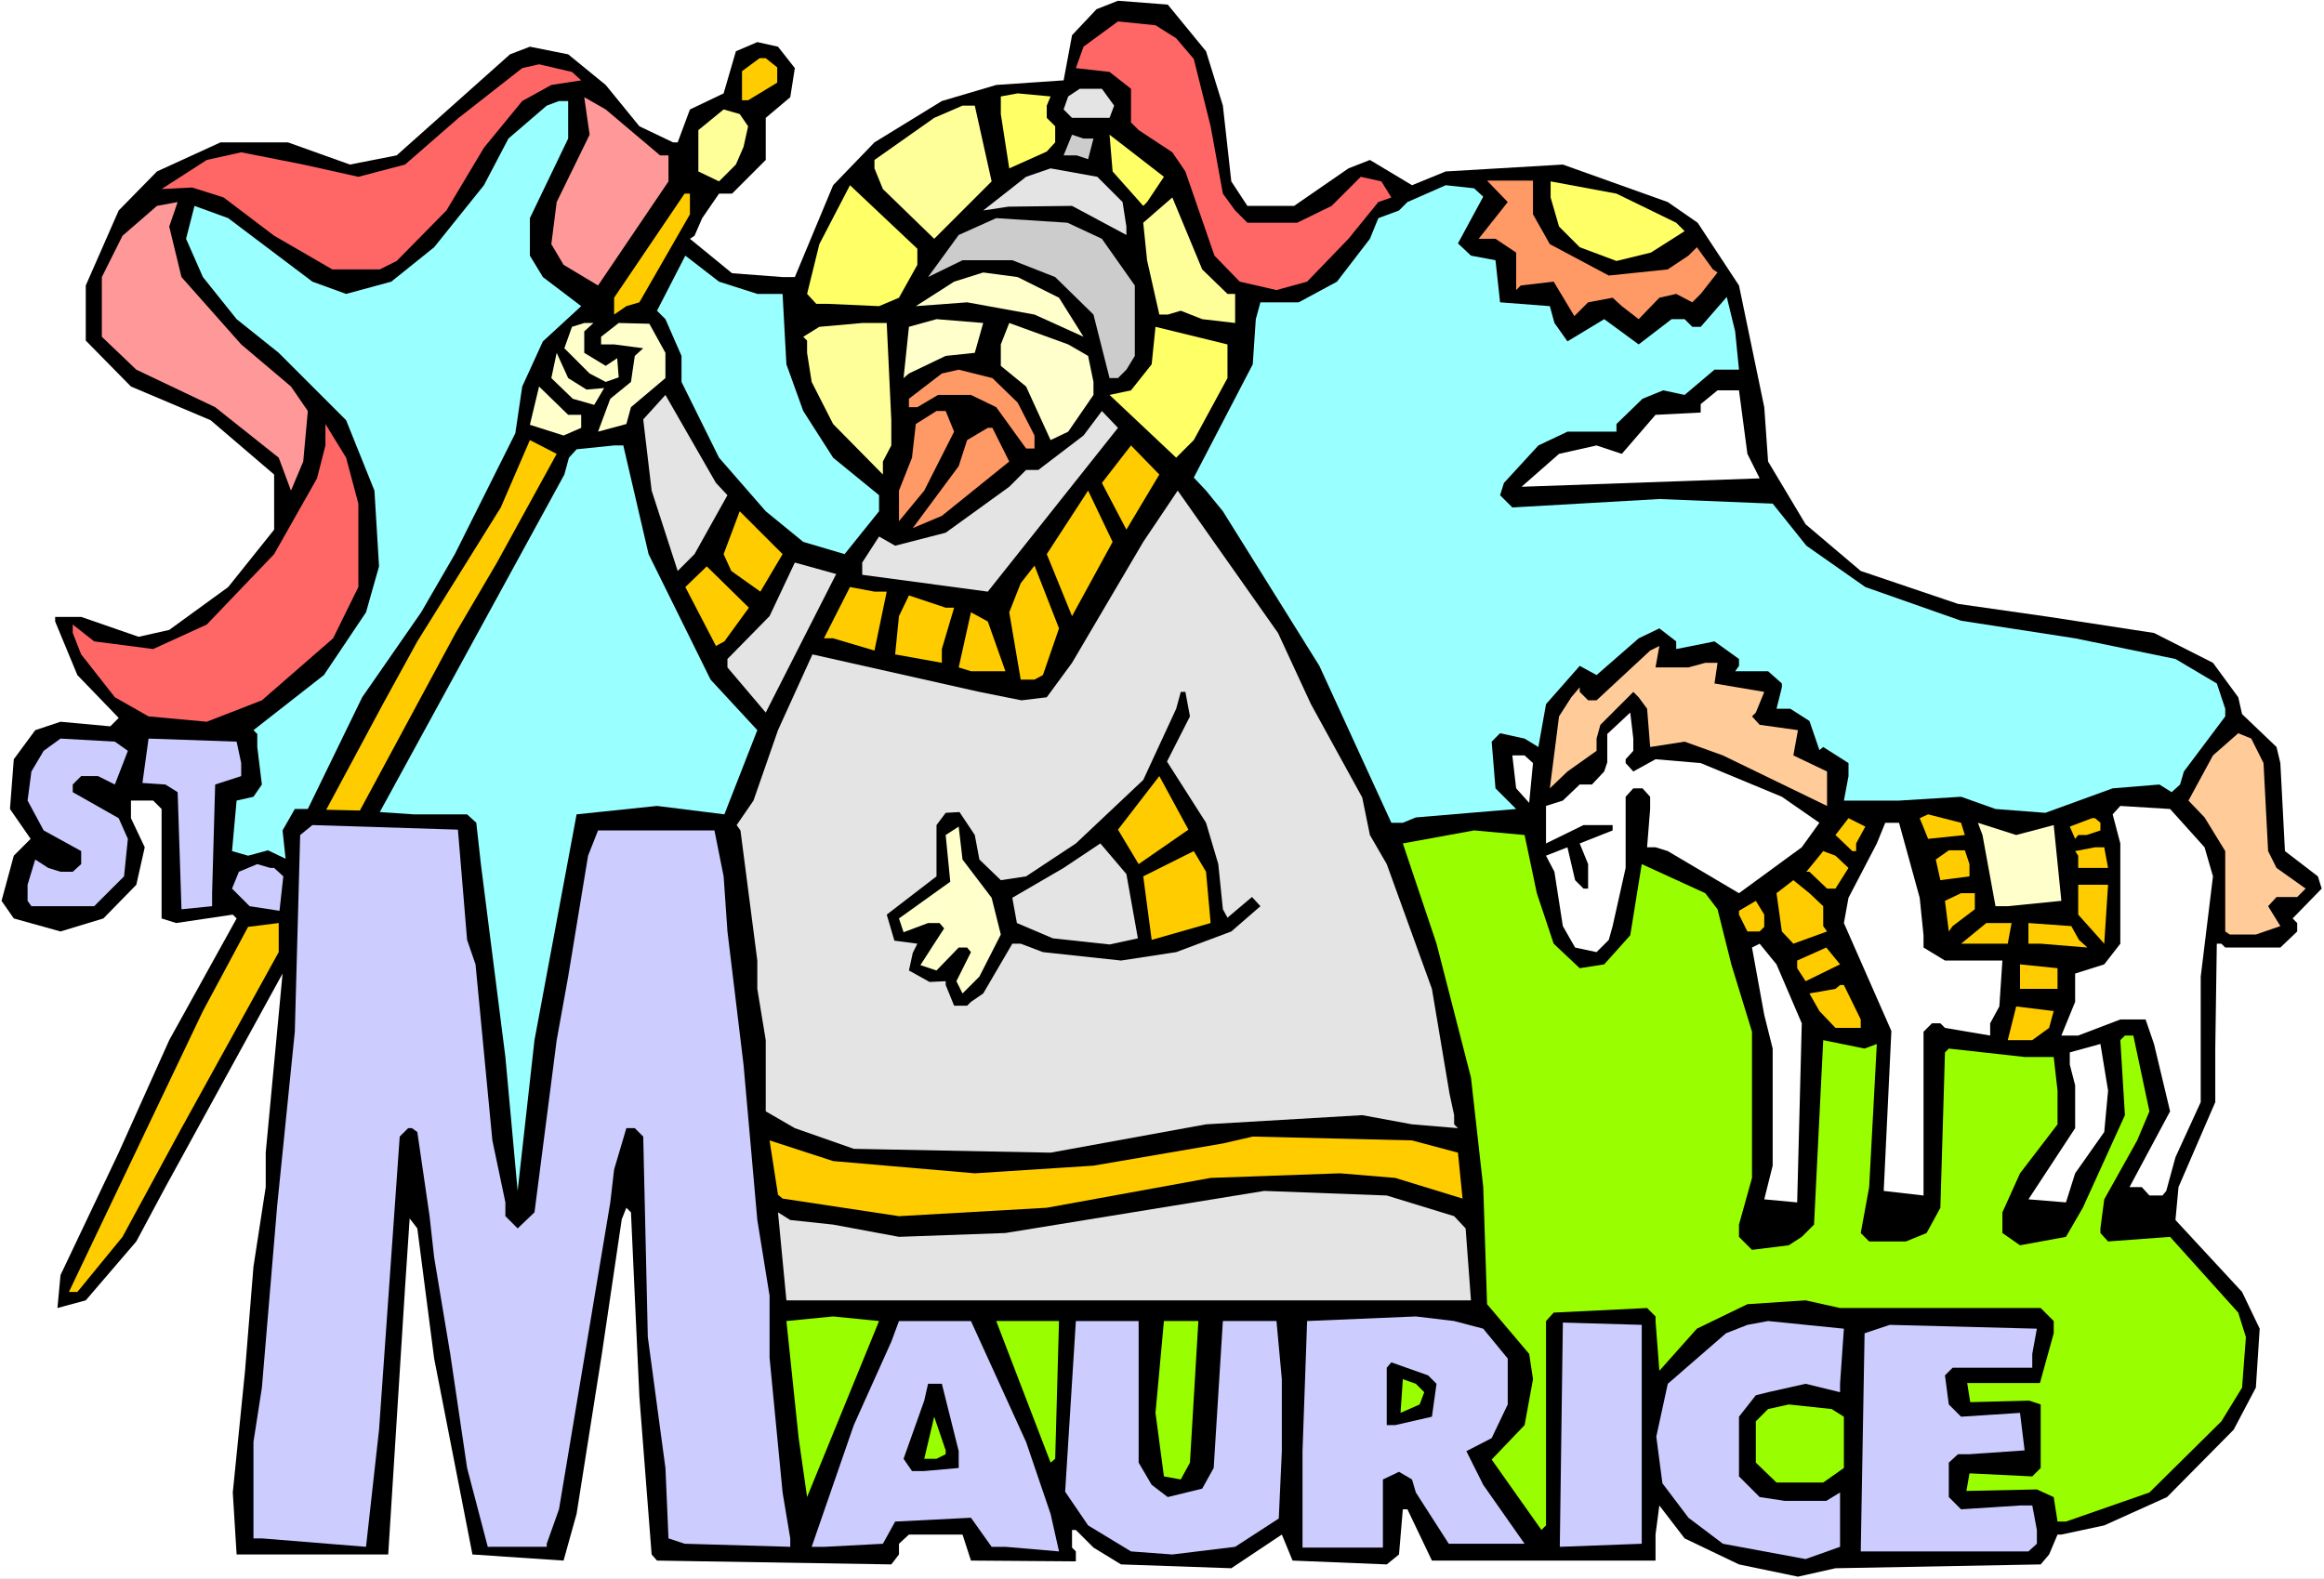 <?xml version="1.0" encoding="UTF-8" standalone="no"?>
<svg
   version="1.0"
   width="129.766mm"
   height="88.187mm"
   id="svg103"
   sodipodi:docname="Maurice.wmf"
   xmlns:inkscape="http://www.inkscape.org/namespaces/inkscape"
   xmlns:sodipodi="http://sodipodi.sourceforge.net/DTD/sodipodi-0.dtd"
   xmlns="http://www.w3.org/2000/svg"
   xmlns:svg="http://www.w3.org/2000/svg">
  <rect width="100%" height="100%" fill="#333333" stroke="none"/>
  <sodipodi:namedview
     id="namedview103"
     pagecolor="#ffffff"
     bordercolor="#000000"
     borderopacity="0.25"
     inkscape:showpageshadow="2"
     inkscape:pageopacity="0.0"
     inkscape:pagecheckerboard="0"
     inkscape:deskcolor="#d1d1d1"
     inkscape:document-units="mm" />
  <defs
     id="defs1">
    <pattern
       id="WMFhbasepattern"
       patternUnits="userSpaceOnUse"
       width="6"
       height="6"
       x="0"
       y="0" />
  </defs>
  <path
     style="fill:#ffffff;fill-opacity:1;fill-rule:evenodd;stroke:none"
     d="M 0,333.304 H 490.455 V 0 H 0 Z"
     id="path1" />
  <path
     style="fill:#000000;fill-opacity:1;fill-rule:evenodd;stroke:none"
     d="m 254.52,10.825 3.555,11.471 1.778,15.995 3.394,5.17 h 9.858 l 11.474,-7.917 4.525,-1.777 8.888,5.332 7.11,-2.908 24.725,-1.454 22.139,7.917 6.302,4.362 8.726,13.248 5.333,25.688 0.808,11.471 7.918,13.248 11.635,9.855 20.523,6.947 19.23,2.747 22.139,3.393 12.443,6.301 5.333,7.27 0.808,3.554 7.272,6.947 0.808,3.393 0.97,18.58 6.949,5.332 0.808,2.585 -6.141,6.301 0.97,0.969 v 1.777 l -3.555,3.393 h -11.635 l -0.808,-0.808 h -0.97 l -0.323,22.134 v 11.309 l -7.757,17.933 -0.646,6.947 14.059,15.187 3.717,7.755 -0.808,12.44 -4.686,8.886 -14.059,14.218 -13.251,5.978 -9.05,1.939 h -0.808 l -1.778,4.201 -1.778,2.1 -43.309,0.808 -7.918,1.777 -12.443,-2.585 -11.474,-5.493 -5.333,-6.947 -0.808,6.139 v 5.493 h -47.187 l -5.171,-10.825 h -0.97 l -0.808,9.532 -2.586,2.1 -19.877,-0.808 -2.262,-5.493 -10.666,7.109 -23.27,-0.808 -5.818,-3.554 -3.717,-3.716 h -0.808 v 3.716 l 0.808,0.808 v 2.1 l -22.139,-0.162 -1.778,-5.493 h -11.312 l -2.101,1.939 v 2.262 l -1.616,2.1 -49.45,-0.808 -1.131,-1.292 -2.586,-33.282 -1.778,-38.937 -0.97,-0.969 -0.97,2.423 -4.202,28.435 -5.333,33.767 -2.747,9.855 -19.23,-1.292 -8.08,-41.36 -3.555,-27.466 -1.616,-2.1 -0.97,14.541 -3.555,56.385 H 49.934 l -0.808,-13.087 2.586,-25.688 1.778,-21.973 2.586,-16.803 v -7.27 l 3.555,-37.806 -24.725,45.076 -6.141,11.471 -10.666,12.44 -5.979,1.616 0.646,-6.947 12.282,-25.85 10.666,-23.75 14.221,-25.688 -0.808,-0.808 -11.958,1.777 -3.07,-0.969 v -23.103 l -1.778,-1.777 h -4.686 v 3.716 l 2.909,6.139 -1.778,7.917 -6.949,7.109 -9.05,2.747 -9.858,-2.747 -2.586,-3.716 2.586,-9.532 3.555,-3.554 -4.363,-6.301 0.808,-10.502 4.525,-6.139 5.333,-1.777 10.504,0.969 1.778,-1.777 -8.726,-9.048 -4.686,-11.309 v -0.969 h 5.494 l 12.12,4.201 6.464,-1.454 12.443,-9.048 9.696,-12.117 V 100.169 L 44.44,88.698 27.634,81.589 18.099,71.895 V 60.263 l 6.949,-15.833 8.08,-8.24 13.413,-6.139 h 14.221 l 13.09,4.685 9.858,-1.939 23.917,-21.326 4.202,-1.616 8.08,1.616 7.918,6.463 7.11,8.724 7.11,3.393 h 0.97 l 2.586,-6.947 7.11,-3.393 2.586,-8.886 4.525,-1.939 4.363,0.969 3.555,4.524 -0.97,6.139 -5.171,4.362 v 8.886 l -7.11,7.109 h -2.747 l -3.555,5.17 -1.616,3.716 -0.97,0.646 8.888,7.27 10.666,0.808 h 2.586 l 8.08,-19.388 8.726,-9.048 14.221,-8.724 11.474,-3.393 14.221,-0.969 1.778,-9.532 5.171,-5.493 4.525,-1.777 10.504,0.808 z"
     id="path2" />
  <path
     style="fill:#ff6666;fill-opacity:1;fill-rule:evenodd;stroke:none"
     d="m 248.217,8.078 3.717,4.362 3.555,14.218 2.586,14.218 2.586,3.554 2.586,2.585 h 10.504 l 7.272,-3.554 6.141,-6.139 4.363,0.969 2.101,3.393 -2.747,0.969 -6.302,7.755 -8.726,9.048 -6.464,1.777 -7.757,-1.777 -5.333,-5.493 -6.141,-17.772 -2.747,-4.039 -7.11,-4.685 -1.616,-1.616 v -7.109 l -4.525,-3.554 -7.11,-0.808 1.616,-4.524 7.272,-5.332 7.918,0.808 z"
     id="path3" />
  <path
     style="fill:#ffcc00;fill-opacity:1;fill-rule:evenodd;stroke:none"
     d="m 164.024,14.218 v 3.231 l -6.141,3.716 h -1.293 v -6.139 l 3.717,-2.747 h 1.293 z"
     id="path4" />
  <path
     style="fill:#ff6666;fill-opacity:1;fill-rule:evenodd;stroke:none"
     d="m 122.654,16.964 -6.302,0.969 -6.141,3.393 -8.08,9.855 -7.918,13.248 -10.504,10.663 -3.555,1.777 H 70.134 l -12.282,-7.109 -10.666,-8.078 -6.626,-2.1 -6.464,0.323 9.534,-6.139 7.272,-1.616 13.09,2.585 11.635,2.585 9.858,-2.585 11.312,-9.855 13.413,-10.502 3.555,-0.808 6.949,1.616 z"
     id="path5" />
  <path
     style="fill:#e4e4e4;fill-opacity:1;fill-rule:evenodd;stroke:none"
     d="m 235.128,22.296 -0.97,2.585 h -7.918 l -1.778,-1.777 0.97,-2.747 2.424,-1.616 h 4.686 z"
     id="path6" />
  <path
     style="fill:#ffff66;fill-opacity:1;fill-rule:evenodd;stroke:none"
     d="m 220.907,22.296 v 2.585 l 1.778,1.777 v 3.393 l -1.778,1.939 -7.918,3.554 -1.778,-11.471 v -3.716 l 3.555,-0.646 6.949,0.646 z"
     id="path7" />
  <path
     style="fill:#ff9999;fill-opacity:1;fill-rule:evenodd;stroke:none"
     d="m 139.299,32.797 h 1.778 v 5.493 l -14.867,21.973 -7.272,-4.362 -2.586,-4.362 1.131,-8.886 6.949,-14.218 -1.131,-7.917 4.525,2.585 z"
     id="path8" />
  <path
     style="fill:#99ffff;fill-opacity:1;fill-rule:evenodd;stroke:none"
     d="m 119.907,29.243 -8.08,16.803 v 7.917 l 2.747,4.524 8.08,6.139 -8.08,7.432 -4.363,9.532 -1.454,9.855 -12.766,25.527 -7.11,12.279 -12.443,17.933 -11.474,23.588 H 62.216 l -2.586,4.524 0.646,5.978 -3.717,-1.777 -4.202,1.131 -3.394,-0.969 0.97,-10.663 3.555,-0.808 1.778,-2.585 -0.97,-7.917 v -2.747 l -0.808,-0.808 14.867,-11.633 8.888,-13.248 2.747,-9.694 -0.97,-15.995 -5.979,-14.864 -14.221,-14.218 -8.888,-7.109 -7.11,-8.886 -3.555,-8.078 1.778,-6.947 7.11,2.585 17.776,13.41 7.11,2.585 9.534,-2.585 9.05,-7.27 10.504,-13.087 5.171,-9.855 8.08,-6.947 2.586,-0.969 h 1.939 z"
     id="path9" />
  <path
     style="fill:#ffff99;fill-opacity:1;fill-rule:evenodd;stroke:none"
     d="m 209.272,38.29 -12.12,12.117 -10.827,-10.502 -1.778,-4.362 v -1.777 l 12.605,-8.886 5.979,-2.585 h 2.586 z"
     id="path10" />
  <path
     style="fill:#ffff99;fill-opacity:1;fill-rule:evenodd;stroke:none"
     d="m 157.883,26.658 -0.97,4.362 -1.616,3.716 -3.555,3.554 -4.363,-2.1 v -8.724 l 5.333,-4.362 3.394,0.969 z"
     id="path11" />
  <path
     style="fill:#cccccc;fill-opacity:1;fill-rule:evenodd;stroke:none"
     d="m 230.765,29.243 -1.131,4.362 -2.424,-0.808 h -2.747 l 1.778,-4.362 2.424,0.808 z"
     id="path12" />
  <path
     style="fill:#ffff66;fill-opacity:1;fill-rule:evenodd;stroke:none"
     d="m 242.077,42.653 -0.808,0.808 -6.464,-7.27 -0.646,-7.755 11.474,8.886 z"
     id="path13" />
  <path
     style="fill:#e4e4e4;fill-opacity:1;fill-rule:evenodd;stroke:none"
     d="m 236.905,42.653 0.808,5.17 v 1.777 l -11.474,-6.139 -13.413,0.162 -5.333,0.808 9.05,-7.109 5.171,-1.777 9.858,1.777 z"
     id="path14" />
  <path
     style="fill:#ff9966;fill-opacity:1;fill-rule:evenodd;stroke:none"
     d="m 323.523,45.238 3.555,6.301 12.443,6.624 12.443,-1.293 4.363,-2.908 1.778,-1.777 3.394,4.685 0.97,0.646 -3.555,4.524 -1.778,1.777 -3.394,-1.777 -3.555,0.808 -4.363,4.524 -3.555,-2.747 -1.939,-1.777 -5.171,0.969 -2.909,2.908 -4.363,-7.27 -6.949,0.808 -0.97,0.969 V 53.316 l -4.363,-2.908 h -3.555 l 6.141,-7.755 -4.363,-4.524 h 9.696 z"
     id="path15" />
  <path
     style="fill:#ffff66;fill-opacity:1;fill-rule:evenodd;stroke:none"
     d="m 353.742,47.015 1.778,1.777 -7.11,4.524 -7.272,1.777 -7.757,-2.908 -4.363,-4.362 -1.778,-6.139 v -3.393 l 13.898,2.585 z"
     id="path16" />
  <path
     style="fill:#ffff66;fill-opacity:1;fill-rule:evenodd;stroke:none"
     d="m 193.597,55.901 -3.878,6.947 -4.202,1.777 -10.827,-0.485 h -2.424 l -1.939,-2.1 2.586,-10.502 6.464,-12.44 14.221,13.41 z"
     id="path17" />
  <path
     style="fill:#99ffff;fill-opacity:1;fill-rule:evenodd;stroke:none"
     d="m 313.019,41.522 -5.333,9.855 2.747,2.585 5.171,0.969 0.97,8.886 10.504,0.808 0.97,3.554 2.747,3.878 7.757,-4.685 7.272,5.332 6.949,-5.332 h 2.747 l 1.616,1.616 h 1.778 l 5.494,-6.301 1.778,7.27 0.808,8.078 h -5.171 l -6.302,5.332 -4.525,-0.969 -4.363,1.777 -5.494,5.332 v 1.616 h -10.342 l -6.141,2.908 -7.272,7.917 -0.808,2.585 2.586,2.585 31.027,-1.777 23.917,0.969 7.11,8.886 12.443,8.724 20.2,7.109 24.078,3.716 21.17,4.362 8.726,5.17 1.778,5.332 v 1.616 l -8.726,11.633 -0.808,2.747 -1.778,1.616 -2.586,-1.616 -9.858,0.808 -14.221,5.17 -10.504,-0.808 -7.272,-2.585 -13.09,0.808 h -11.635 l 0.97,-5.17 v -2.747 l -5.333,-3.393 -0.808,0.646 -2.101,-6.139 -4.04,-2.585 h -2.909 l 1.131,-4.524 v -0.808 l -2.909,-2.585 h -6.949 l 0.808,-1.131 v -1.454 l -5.171,-3.716 -8.08,1.616 v -1.616 l -3.555,-2.747 -4.363,2.1 -8.888,7.755 -3.555,-1.939 -7.11,8.078 -1.616,9.048 -2.909,-1.777 -5.171,-1.131 -1.778,1.777 0.808,9.855 4.363,4.362 -21.17,1.777 -2.747,1.131 h -2.424 l -15.19,-33.12 -20.362,-32.636 -3.555,-4.362 -2.586,-2.747 12.443,-23.911 0.646,-9.532 0.97,-3.554 h 8.08 l 8.08,-4.362 6.949,-9.048 1.778,-4.362 4.363,-1.616 1.778,-1.777 8.08,-3.554 5.979,0.646 z"
     id="path18" />
  <path
     style="fill:#ffcc00;fill-opacity:1;fill-rule:evenodd;stroke:none"
     d="m 145.601,45.238 -10.666,18.58 -2.747,0.808 -2.586,1.777 v -3.554 l 14.867,-21.973 h 1.131 z"
     id="path19" />
  <path
     style="fill:#ffff99;fill-opacity:1;fill-rule:evenodd;stroke:none"
     d="m 259.045,62.04 h 1.616 v 6.139 l -6.949,-0.808 -4.525,-1.777 -2.747,0.808 h -1.778 l -2.586,-11.471 -0.808,-7.917 6.141,-5.332 6.302,15.187 z"
     id="path20" />
  <path
     style="fill:#ff9999;fill-opacity:1;fill-rule:evenodd;stroke:none"
     d="M 38.299,58.486 50.904,72.703 61.408,81.589 64.963,86.759 63.994,97.422 61.408,103.562 58.822,96.614 45.41,85.951 28.765,78.035 21.493,71.088 V 58.486 l 4.363,-8.724 7.272,-6.301 4.363,-0.808 -1.778,5.17 z"
     id="path21" />
  <path
     style="fill:#cccccc;fill-opacity:1;fill-rule:evenodd;stroke:none"
     d="m 232.542,50.408 6.949,9.855 V 75.127 l -1.778,2.908 -1.778,1.777 h -1.778 l -3.394,-13.41 -8.08,-7.917 -9.05,-3.554 h -10.504 l -7.272,3.554 6.464,-8.886 7.918,-3.554 15.029,0.969 z"
     id="path22" />
  <path
     style="fill:#99ffff;fill-opacity:1;fill-rule:evenodd;stroke:none"
     d="m 159.822,62.04 h 5.333 l 0.808,14.864 3.555,9.855 6.302,9.855 9.696,7.917 v 3.393 l -7.272,9.048 -8.726,-2.585 -7.918,-6.463 -9.858,-11.309 -7.918,-15.995 V 75.127 l -3.394,-7.755 -1.778,-1.777 5.979,-11.633 7.11,5.493 z"
     id="path23" />
  <path
     style="fill:#ffffcc;fill-opacity:1;fill-rule:evenodd;stroke:none"
     d="m 223.493,62.848 5.171,8.24 -10.342,-4.685 -14.221,-2.585 -10.827,0.808 8.08,-5.17 6.141,-1.939 7.272,0.969 z"
     id="path24" />
  <path
     style="fill:#ffffcc;fill-opacity:1;fill-rule:evenodd;stroke:none"
     d="m 205.717,74.48 -6.141,0.646 -7.757,3.716 -1.131,0.969 1.131,-10.825 5.818,-1.616 9.858,0.808 z"
     id="path25" />
  <path
     style="fill:#ffffcc;fill-opacity:1;fill-rule:evenodd;stroke:none"
     d="m 123.301,69.957 v 4.524 l 4.525,2.747 2.424,-1.616 0.323,4.039 -2.747,0.969 -3.394,-1.777 -5.333,-5.332 1.616,-4.524 2.586,-0.808 h 1.939 z"
     id="path26" />
  <path
     style="fill:#ffff99;fill-opacity:1;fill-rule:evenodd;stroke:none"
     d="m 188.102,88.698 v 5.332 l -1.778,3.393 v 2.747 l -10.504,-10.663 -4.525,-8.886 -0.97,-6.139 v -2.585 l -0.808,-0.808 3.394,-2.1 9.05,-0.808 h 5.171 z"
     id="path27" />
  <path
     style="fill:#ffffcc;fill-opacity:1;fill-rule:evenodd;stroke:none"
     d="m 229.633,75.127 1.131,5.493 v 2.747 l -5.333,7.755 -3.717,1.777 -5.171,-11.309 -5.333,-4.362 V 72.703 l 1.778,-4.524 12.443,4.524 z"
     id="path28" />
  <path
     style="fill:#ffffcc;fill-opacity:1;fill-rule:evenodd;stroke:none"
     d="m 140.43,74.48 v 5.332 l -7.272,6.139 -0.97,3.554 -5.979,1.616 2.586,-6.947 4.363,-3.554 0.808,-5.493 1.778,-1.616 -6.141,-0.808 h -2.747 v -1.616 l 3.717,-2.908 6.464,0.162 z"
     id="path29" />
  <path
     style="fill:#ffff66;fill-opacity:1;fill-rule:evenodd;stroke:none"
     d="m 259.045,79.812 -7.11,13.087 -3.717,3.716 -14.059,-13.248 4.525,-0.969 4.363,-5.493 0.808,-7.917 15.19,3.716 z"
     id="path30" />
  <path
     style="fill:#ffffcc;fill-opacity:1;fill-rule:evenodd;stroke:none"
     d="m 123.785,82.235 3.717,-0.323 -2.101,3.554 -4.525,-1.293 -4.525,-4.362 1.131,-5.332 2.424,5.332 z"
     id="path31" />
  <path
     style="fill:#ff9966;fill-opacity:1;fill-rule:evenodd;stroke:none"
     d="m 214.766,84.982 3.555,6.947 v 2.747 h -1.778 l -6.302,-8.724 -5.333,-2.585 h -6.949 l -4.363,2.585 h -1.778 V 84.174 l 6.949,-5.332 3.555,-0.808 7.11,1.777 z"
     id="path32" />
  <path
     style="fill:#ffffcc;fill-opacity:1;fill-rule:evenodd;stroke:none"
     d="m 122.654,87.567 v 2.747 l -3.717,1.616 -7.11,-2.262 1.939,-8.078 6.141,5.978 z"
     id="path33" />
  <path
     style="fill:#ffffff;fill-opacity:1;fill-rule:evenodd;stroke:none"
     d="m 368.771,95.807 2.586,5.17 -50.258,1.777 7.918,-6.947 7.918,-1.777 5.333,1.777 7.11,-8.24 9.534,-0.485 v -1.777 l 3.555,-2.908 h 4.525 z"
     id="path34" />
  <path
     style="fill:#e4e4e4;fill-opacity:1;fill-rule:evenodd;stroke:none"
     d="m 153.52,104.531 -6.949,12.44 -3.555,3.554 -5.494,-16.964 -1.778,-15.025 4.686,-5.17 10.666,18.58 z"
     id="path35" />
  <path
     style="fill:#ff9966;fill-opacity:1;fill-rule:evenodd;stroke:none"
     d="m 201.353,91.121 -6.302,12.44 -5.333,6.463 v -6.463 l 2.747,-6.947 0.808,-7.109 4.363,-2.747 h 1.939 z"
     id="path36" />
  <path
     style="fill:#e4e4e4;fill-opacity:1;fill-rule:evenodd;stroke:none"
     d="m 208.464,124.888 -26.502,-3.554 v -2.585 l 3.555,-5.493 3.394,1.939 10.666,-2.747 13.413,-9.694 3.555,-3.554 h 2.586 l 9.534,-7.27 3.878,-5.17 3.394,3.554 z"
     id="path37" />
  <path
     style="fill:#ff6666;fill-opacity:1;fill-rule:evenodd;stroke:none"
     d="m 75.629,106.308 v 17.61 l -5.333,10.825 -15.029,13.087 -11.635,4.524 -12.282,-1.131 -7.11,-4.039 -7.11,-9.048 -1.778,-4.524 v -1.777 l 4.525,3.554 12.443,1.616 11.312,-5.17 14.221,-14.864 9.05,-15.995 1.778,-6.947 v -4.524 l 4.363,7.109 z"
     id="path38" />
  <path
     style="fill:#ff9966;fill-opacity:1;fill-rule:evenodd;stroke:none"
     d="m 212.989,97.422 -14.221,11.471 -6.141,2.585 9.696,-13.087 1.778,-5.493 4.363,-2.585 h 0.97 z"
     id="path39" />
  <path
     style="fill:#ffcc00;fill-opacity:1;fill-rule:evenodd;stroke:none"
     d="m 104.878,118.749 -8.726,14.864 -20.2,37.483 -7.11,-0.162 11.958,-22.296 7.272,-13.248 17.614,-28.273 6.141,-14.218 5.656,2.908 z"
     id="path40" />
  <path
     style="fill:#99ffff;fill-opacity:1;fill-rule:evenodd;stroke:none"
     d="m 136.875,116.971 13.09,26.496 9.858,10.663 -6.949,17.772 -14.221,-1.777 -16.968,1.777 -8.888,47.661 -3.555,31.828 -2.586,-28.273 -5.171,-40.714 -0.97,-8.724 -1.939,-1.777 H 87.264 l -7.11,-0.485 38.946,-71.249 0.97,-3.554 1.616,-1.777 7.918,-0.808 h 1.939 z"
     id="path41" />
  <path
     style="fill:#ffcc00;fill-opacity:1;fill-rule:evenodd;stroke:none"
     d="m 237.713,111.801 -5.171,-9.855 6.141,-7.917 5.979,6.139 z"
     id="path42" />
  <path
     style="fill:#ffcc00;fill-opacity:1;fill-rule:evenodd;stroke:none"
     d="m 226.24,130.058 -5.333,-13.087 8.726,-13.41 5.171,10.825 z"
     id="path43" />
  <path
     style="fill:#e4e4e4;fill-opacity:1;fill-rule:evenodd;stroke:none"
     d="m 276.659,148.638 10.827,19.711 1.616,7.917 3.555,6.139 9.534,26.335 3.717,22.134 0.97,4.524 v 1.939 l 0.808,0.808 -9.696,-0.808 -10.504,-1.939 -32.966,1.939 -32.805,5.978 -41.531,-0.808 -12.443,-4.362 -6.141,-3.554 v -15.025 l -1.778,-10.825 v -5.978 l -3.555,-27.466 -0.808,-1.131 3.555,-5.17 5.171,-14.864 7.272,-15.995 35.229,7.917 8.888,1.777 5.333,-0.646 5.333,-7.27 15.029,-25.527 7.272,-10.825 21.17,30.051 z"
     id="path44" />
  <path
     style="fill:#ffcc00;fill-opacity:1;fill-rule:evenodd;stroke:none"
     d="m 160.469,124.888 -6.141,-4.362 -1.616,-3.554 3.394,-9.048 9.05,9.048 z"
     id="path45" />
  <path
     style="fill:#e4e4e4;fill-opacity:1;fill-rule:evenodd;stroke:none"
     d="m 161.6,150.415 -8.08,-9.532 v -1.777 l 8.888,-9.048 5.333,-11.309 8.726,2.423 z"
     id="path46" />
  <path
     style="fill:#ffcc00;fill-opacity:1;fill-rule:evenodd;stroke:none"
     d="m 152.873,135.39 -1.778,0.969 -6.464,-12.44 4.525,-4.362 8.888,8.724 z"
     id="path47" />
  <path
     style="fill:#ffcc00;fill-opacity:1;fill-rule:evenodd;stroke:none"
     d="m 220.099,142.498 -1.778,0.969 h -2.909 l -2.424,-14.218 2.424,-6.139 2.909,-3.716 5.171,13.248 z"
     id="path48" />
  <path
     style="fill:#ffcc00;fill-opacity:1;fill-rule:evenodd;stroke:none"
     d="m 187.133,124.888 -2.586,12.44 -8.726,-2.585 h -1.939 l 5.494,-10.825 5.171,0.969 z"
     id="path49" />
  <path
     style="fill:#ffcc00;fill-opacity:1;fill-rule:evenodd;stroke:none"
     d="m 201.353,128.281 -2.586,8.724 v 2.908 l -9.858,-1.777 0.808,-8.078 2.101,-4.362 7.757,2.585 z"
     id="path50" />
  <path
     style="fill:#ffcc00;fill-opacity:1;fill-rule:evenodd;stroke:none"
     d="m 212.181,141.69 h -7.272 l -2.586,-0.808 2.586,-11.633 3.555,1.939 z"
     id="path51" />
  <path
     style="fill:#ffcc99;fill-opacity:1;fill-rule:evenodd;stroke:none"
     d="m 356.328,140.883 3.555,-0.969 h 2.586 l -0.646,4.362 10.504,1.777 -1.778,4.362 -0.808,0.808 1.616,1.777 8.08,1.131 -0.97,5.332 7.11,3.393 v 7.27 l -21.978,-10.663 -8.08,-2.908 -7.272,1.131 -0.646,-8.078 -1.778,-2.423 -1.131,-1.131 -6.949,6.947 -0.808,2.908 v 2.585 l -6.141,4.362 -3.717,3.554 1.939,-15.187 2.586,-4.039 1.778,-2.1 v 0.969 l 1.778,1.777 h 1.778 l 11.312,-10.502 1.939,-0.969 -0.808,4.524 z"
     id="path52" />
  <path
     style="fill:#000000;fill-opacity:1;fill-rule:evenodd;stroke:none"
     d="m 251.126,151.223 -4.848,9.532 8.242,12.925 2.586,8.724 0.97,9.532 0.97,1.777 4.202,-3.554 0.97,-0.808 1.778,1.939 -6.141,5.332 -11.635,4.362 -11.635,1.777 -16.483,-1.777 -4.686,-1.777 h -1.778 l -6.141,10.502 -2.586,1.777 -0.808,0.808 h -2.747 l -1.778,-4.362 v -0.808 l -3.394,0.162 -4.363,-2.423 0.808,-3.716 0.97,-1.939 -4.848,-0.646 -1.616,-5.493 10.504,-8.078 v -10.825 l 1.939,-2.585 2.909,-0.162 3.232,4.847 0.97,5.17 4.525,4.362 5.333,-0.808 10.504,-6.947 14.221,-13.41 6.949,-15.025 0.97,-3.554 h 0.97 z"
     id="path53" />
  <path
     style="fill:#ffffff;fill-opacity:1;fill-rule:evenodd;stroke:none"
     d="m 344.692,158.493 -1.616,1.777 v 0.808 l 1.616,1.777 4.686,-2.585 9.534,0.808 17.13,7.109 7.918,5.493 -3.717,5.17 -13.251,9.694 -15.029,-8.886 -2.586,-0.808 h -1.778 l 0.646,-8.078 v -2.585 l -1.616,-1.777 h -1.939 l -1.616,1.777 v 15.025 l -2.747,12.279 -0.808,2.908 -2.586,2.585 -4.525,-0.969 -2.586,-4.524 -1.778,-11.471 -1.778,-3.393 4.525,-1.777 1.616,6.947 1.778,1.777 h 0.97 v -5.17 l -1.778,-4.362 6.949,-2.747 v -1.131 h -6.141 l -7.918,3.877 v -7.917 l 3.555,-1.131 3.555,-3.393 h 2.586 l 2.586,-2.747 0.646,-1.939 v -5.978 l 4.848,-4.524 0.646,5.493 z"
     id="path54" />
  <path
     style="fill:#ffcc99;fill-opacity:1;fill-rule:evenodd;stroke:none"
     d="m 477.689,161.078 0.97,18.58 1.778,3.554 6.141,4.362 -1.778,1.777 h -4.363 l -1.778,1.939 2.586,4.201 -5.171,1.777 h -5.494 l -0.97,-0.646 v -16.964 l -4.363,-7.109 -3.394,-3.554 5.171,-9.532 5.333,-4.685 2.747,1.131 z"
     id="path55" />
  <path
     style="fill:#ccccff;fill-opacity:1;fill-rule:evenodd;stroke:none"
     d="m 26.987,158.493 -2.747,7.109 -3.555,-1.777 h -3.555 l -1.778,1.777 v 1.616 l 9.696,5.493 1.939,4.362 -0.808,7.917 -6.302,6.301 H 6.626 l -0.808,-1.131 v -3.393 l 1.616,-5.332 2.747,1.777 2.586,0.808 h 2.586 l 1.778,-1.616 v -2.747 l -7.918,-4.362 -3.394,-6.301 0.808,-6.139 2.586,-4.362 3.555,-2.585 11.474,0.646 z"
     id="path56" />
  <path
     style="fill:#ccccff;fill-opacity:1;fill-rule:evenodd;stroke:none"
     d="m 50.904,161.078 v 2.747 l -5.494,1.777 -0.646,22.942 v 2.747 l -6.464,0.646 -0.808,-24.719 -2.586,-1.616 -4.848,-0.323 1.293,-9.371 18.584,0.646 z"
     id="path57" />
  <path
     style="fill:#ffffff;fill-opacity:1;fill-rule:evenodd;stroke:none"
     d="m 323.523,161.078 -0.808,8.401 -2.747,-3.07 -0.808,-6.947 h 2.586 z"
     id="path58" />
  <path
     style="fill:#ffcc00;fill-opacity:1;fill-rule:evenodd;stroke:none"
     d="m 240.299,182.404 -4.363,-7.27 8.726,-11.309 6.141,11.309 z"
     id="path59" />
  <path
     style="fill:#ffffff;fill-opacity:1;fill-rule:evenodd;stroke:none"
     d="m 465.246,178.85 1.778,6.139 -2.586,21.165 v 26.496 l -5.333,11.633 -1.939,7.109 -0.808,0.969 h -2.747 l -1.616,-1.777 h -2.586 l 8.565,-15.995 -3.394,-14.218 -1.778,-5.17 h -5.333 l -8.888,3.393 h -3.555 l 2.909,-7.109 v -5.978 l 6.141,-1.939 3.394,-4.362 v -21.165 l -1.616,-6.139 1.616,-1.777 10.504,0.646 z"
     id="path60" />
  <path
     style="fill:#ffcc00;fill-opacity:1;fill-rule:evenodd;stroke:none"
     d="m 414.665,176.265 -7.757,0.808 -1.778,-4.362 1.778,-0.808 6.949,1.777 z"
     id="path61" />
  <path
     style="fill:#ffcc00;fill-opacity:1;fill-rule:evenodd;stroke:none"
     d="m 391.718,178.042 v 1.616 h -0.808 l -3.555,-3.393 2.747,-3.554 3.555,1.777 z"
     id="path62" />
  <path
     style="fill:#ffcc00;fill-opacity:1;fill-rule:evenodd;stroke:none"
     d="m 443.268,173.68 v 1.616 l -2.909,0.969 h -1.778 l -0.646,0.808 -1.131,-2.585 4.686,-1.777 h 0.646 z"
     id="path63" />
  <path
     style="fill:#ffffcc;fill-opacity:1;fill-rule:evenodd;stroke:none"
     d="m 209.272,189.513 1.939,7.755 -4.525,8.886 -3.555,3.554 -1.293,-2.585 3.07,-6.139 -0.808,-0.969 h -1.778 l -4.686,4.847 -3.394,-1.131 2.909,-4.524 2.101,-3.231 -0.97,-1.131 h -2.424 l -5.171,1.939 -0.97,-2.908 10.827,-7.755 -0.97,-9.855 2.747,-1.777 0.808,6.947 z"
     id="path64" />
  <path
     style="fill:#ffffff;fill-opacity:1;fill-rule:evenodd;stroke:none"
     d="m 405.131,189.513 0.808,7.917 v 2.585 l 4.525,2.747 h 12.12 l -0.646,9.694 -1.939,3.554 v 2.585 l -9.534,-1.616 -0.97,-0.969 h -1.778 l -1.778,1.777 v 34.574 l -8.403,-0.969 1.616,-33.767 -10.019,-22.78 0.97,-5.332 5.979,-11.471 1.778,-4.362 h 2.909 z"
     id="path65" />
  <path
     style="fill:#ffffcc;fill-opacity:1;fill-rule:evenodd;stroke:none"
     d="m 433.411,174.165 1.616,15.995 -11.312,1.131 h -2.586 l -2.747,-15.025 -0.97,-2.585 8.08,2.585 z"
     id="path66" />
  <path
     style="fill:#ccccff;fill-opacity:1;fill-rule:evenodd;stroke:none"
     d="m 98.576,198.399 1.778,5.17 3.555,37.159 2.747,13.087 v 2.908 l 2.586,2.585 3.555,-3.393 4.686,-36.352 2.424,-13.41 4.202,-25.527 2.101,-5.332 h 24.563 l 1.939,9.694 0.808,11.633 3.394,28.112 2.909,32.797 2.586,15.995 v 13.087 l 2.747,28.435 1.616,9.694 v 1.777 l -22.301,-0.646 -3.394,-1.131 -0.646,-14.864 -3.717,-27.627 -0.97,-42.329 -1.778,-1.777 h -1.778 l -2.586,8.724 -0.808,6.947 -10.827,64.787 -2.586,7.27 v 0.646 H 102.939 L 98.576,309.877 95.021,285.804 91.627,265.447 90.657,256.723 88.072,238.951 86.941,238.143 h -0.808 l -1.778,1.777 -4.363,61.879 -2.747,24.719 -21.978,-1.777 H 53.49 v -20.357 l 1.778,-11.471 3.232,-38.452 3.717,-36.675 1.131,-41.522 2.586,-2.1 30.704,0.969 z"
     id="path67" />
  <path
     style="fill:#99ff00;fill-opacity:1;fill-rule:evenodd;stroke:none"
     d="m 324.331,188.544 3.555,10.663 5.494,5.17 5.171,-0.808 5.494,-6.139 2.424,-15.025 13.413,6.139 2.586,3.393 2.909,11.633 4.363,14.218 v 30.858 l -2.747,9.855 v 2.585 l 2.747,2.747 7.757,-0.969 2.747,-1.777 2.586,-2.585 1.939,-38.937 8.726,1.777 2.586,-0.969 -1.616,30.212 -1.778,9.694 1.778,1.777 h 7.757 l 4.363,-1.777 2.909,-5.332 0.97,-32.797 0.808,-0.808 15.998,1.777 h 6.141 l 0.808,7.109 v 7.109 l -7.918,10.34 -3.717,8.24 v 4.362 l 3.717,2.585 9.696,-1.777 3.555,-6.139 8.888,-19.549 -0.97,-15.833 0.97,-0.969 h 1.778 l 3.394,15.995 -2.586,6.139 -6.949,12.44 -0.808,6.139 v 0.969 l 1.616,1.777 13.09,-0.969 14.382,15.995 1.616,5.17 -0.808,10.663 -4.363,7.109 -15.19,15.025 -17.614,6.139 h -1.778 l -0.808,-5.17 -3.555,-1.616 -14.867,0.323 0.646,-3.716 13.251,0.646 1.778,-1.777 v -13.41 l -2.424,-0.808 -12.443,0.323 -0.646,-4.039 h 15.352 l 2.909,-10.502 v -2.585 l -2.747,-2.747 h -42.339 l -7.272,-1.616 -12.282,0.808 -10.666,5.17 -7.918,8.886 -0.808,-10.502 v -0.969 l -1.778,-1.777 -19.715,0.969 -1.616,1.777 v 43.137 l -0.97,0.969 -10.504,-14.864 6.949,-7.27 1.778,-9.694 -0.808,-5.332 -8.888,-10.502 -0.808,-24.719 -2.586,-23.103 -7.272,-28.273 -7.11,-21.165 15.029,-2.747 10.666,0.969 z"
     id="path68" />
  <path
     style="fill:#e4e4e4;fill-opacity:1;fill-rule:evenodd;stroke:none"
     d="m 240.137,198.076 -5.979,1.292 -11.958,-1.292 -7.595,-3.231 -0.97,-5.332 10.827,-6.301 7.757,-5.17 5.494,6.463 z"
     id="path69" />
  <path
     style="fill:#ffcc00;fill-opacity:1;fill-rule:evenodd;stroke:none"
     d="m 444.884,183.212 h -6.302 v -2.585 l -0.646,-0.969 4.202,-0.808 h 1.939 z"
     id="path70" />
  <path
     style="fill:#ffcc00;fill-opacity:1;fill-rule:evenodd;stroke:none"
     d="m 255.489,194.845 -12.443,3.554 -1.778,-13.41 10.666,-5.332 2.586,4.362 z"
     id="path71" />
  <path
     style="fill:#ffcc00;fill-opacity:1;fill-rule:evenodd;stroke:none"
     d="m 390.102,183.212 -2.747,4.362 h -1.778 l -3.717,-3.554 h -0.646 l 3.555,-4.362 2.586,0.969 z"
     id="path72" />
  <path
     style="fill:#ffcc00;fill-opacity:1;fill-rule:evenodd;stroke:none"
     d="m 415.635,182.404 v 2.585 l -6.141,0.808 -0.97,-4.362 2.747,-1.939 h 3.394 z"
     id="path73" />
  <path
     style="fill:#ccccff;fill-opacity:1;fill-rule:evenodd;stroke:none"
     d="m 57.853,183.212 1.939,1.777 -0.808,7.27 -6.302,-0.969 -3.717,-3.716 1.454,-3.554 3.878,-1.616 2.747,0.808 z"
     id="path74" />
  <path
     style="fill:#ffcc00;fill-opacity:1;fill-rule:evenodd;stroke:none"
     d="m 384.769,191.29 v 4.201 l 0.808,1.131 -7.11,2.585 -2.424,-2.585 -1.131,-8.078 3.555,-2.747 3.394,2.747 z"
     id="path75" />
  <path
     style="fill:#ffcc00;fill-opacity:1;fill-rule:evenodd;stroke:none"
     d="m 444.076,199.207 -5.494,-6.139 v -6.301 h 6.302 z"
     id="path76" />
  <path
     style="fill:#ffcc00;fill-opacity:1;fill-rule:evenodd;stroke:none"
     d="m 416.766,191.936 -4.686,3.554 -0.808,1.131 -0.808,-6.463 3.394,-1.616 h 2.909 z"
     id="path77" />
  <path
     style="fill:#ffcc00;fill-opacity:1;fill-rule:evenodd;stroke:none"
     d="m 372.326,195.652 -0.97,0.969 h -2.586 l -1.778,-3.554 v -0.808 l 3.555,-2.1 1.778,2.908 z"
     id="path78" />
  <path
     style="fill:#ffcc00;fill-opacity:1;fill-rule:evenodd;stroke:none"
     d="m 38.299,238.143 -12.443,22.942 -8.726,10.663 -0.808,0.969 h -1.778 l 28.28,-59.294 9.534,-17.772 6.464,-0.808 v 6.139 z"
     id="path79" />
  <path
     style="fill:#ffcc00;fill-opacity:1;fill-rule:evenodd;stroke:none"
     d="m 423.715,199.207 h -9.858 l 5.333,-4.362 h 5.333 z"
     id="path80" />
  <path
     style="fill:#ffcc00;fill-opacity:1;fill-rule:evenodd;stroke:none"
     d="m 438.743,198.399 1.778,1.616 -9.858,-0.808 h -2.586 v -4.362 l 9.05,0.646 z"
     id="path81" />
  <path
     style="fill:#ffffff;fill-opacity:1;fill-rule:evenodd;stroke:none"
     d="m 380.244,216.009 -0.97,37.806 -6.949,-0.646 1.778,-7.109 v -24.719 l -1.778,-7.109 -2.586,-14.218 1.616,-0.808 3.555,4.362 z"
     id="path82" />
  <path
     style="fill:#ffcc00;fill-opacity:1;fill-rule:evenodd;stroke:none"
     d="m 381.052,207.123 -1.778,-2.747 v -1.616 l 6.141,-2.747 2.909,3.554 z"
     id="path83" />
  <path
     style="fill:#ffcc00;fill-opacity:1;fill-rule:evenodd;stroke:none"
     d="m 434.219,208.739 h -7.918 v -5.17 l 7.918,0.808 z"
     id="path84" />
  <path
     style="fill:#ffcc00;fill-opacity:1;fill-rule:evenodd;stroke:none"
     d="m 392.688,215.201 v 1.777 h -5.333 l -3.394,-3.554 -2.101,-3.716 5.494,-0.969 0.97,-0.808 h 0.808 z"
     id="path85" />
  <path
     style="fill:#ffcc00;fill-opacity:1;fill-rule:evenodd;stroke:none"
     d="m 432.441,216.979 -3.555,2.585 h -5.171 l 1.778,-7.109 7.918,0.969 z"
     id="path86" />
  <path
     style="fill:#ffffff;fill-opacity:1;fill-rule:evenodd;stroke:none"
     d="m 444.076,238.951 -6.141,8.724 -1.939,6.139 -7.918,-0.646 9.858,-15.025 v -9.048 l -1.131,-4.362 v -2.585 l 6.464,-1.777 1.616,9.855 z"
     id="path87" />
  <path
     style="fill:#ffcc00;fill-opacity:1;fill-rule:evenodd;stroke:none"
     d="m 307.686,243.313 0.97,9.694 -14.221,-4.362 -11.635,-0.969 -27.31,0.969 -34.582,6.301 -31.189,1.777 -24.563,-3.716 -0.97,-0.808 -1.778,-11.471 13.413,4.362 29.896,2.585 25.048,-1.616 27.31,-4.685 6.302,-1.454 33.613,0.808 z"
     id="path88" />
  <path
     style="fill:#e4e4e4;fill-opacity:1;fill-rule:evenodd;stroke:none"
     d="m 306.878,256.723 2.424,2.585 1.131,15.187 H 165.963 l -1.778,-18.58 2.586,1.616 9.05,0.969 13.898,2.585 22.462,-0.808 54.621,-8.886 25.856,0.969 z"
     id="path89" />
  <path
     style="fill:#99ff00;fill-opacity:1;fill-rule:evenodd;stroke:none"
     d="m 170.326,316.017 -1.778,-12.44 -2.586,-24.719 9.858,-0.969 9.696,0.969 z"
     id="path90" />
  <path
     style="fill:#ccccff;fill-opacity:1;fill-rule:evenodd;stroke:none"
     d="m 313.019,280.473 5.171,6.301 v 9.694 l -3.394,7.109 -5.333,2.747 3.555,7.109 8.726,12.44 h -15.998 l -6.949,-10.825 -0.808,-2.747 -2.747,-1.616 -3.394,1.616 v 14.379 h -16.968 v -20.357 l 0.97,-27.466 22.947,-0.969 8.08,0.969 z"
     id="path91" />
  <path
     style="fill:#ccccff;fill-opacity:1;fill-rule:evenodd;stroke:none"
     d="m 216.544,304.384 5.171,15.187 1.778,7.917 -11.312,-0.969 h -2.909 l -4.363,-6.139 -15.998,0.808 -2.586,4.685 -12.282,0.646 h -2.747 l 8.888,-25.688 7.918,-17.61 1.616,-4.362 h 15.19 z"
     id="path92" />
  <path
     style="fill:#99ff00;fill-opacity:1;fill-rule:evenodd;stroke:none"
     d="m 222.685,307.938 -0.97,0.808 -11.474,-29.889 h 13.251 z"
     id="path93" />
  <path
     style="fill:#ccccff;fill-opacity:1;fill-rule:evenodd;stroke:none"
     d="m 240.299,308.746 2.747,4.685 3.394,2.585 7.272,-1.777 2.424,-4.362 1.939,-31.02 h 11.312 l 1.131,12.279 v 15.187 l -0.646,14.218 -9.211,5.978 -13.251,1.616 -8.726,-0.646 -9.05,-5.493 -4.848,-7.109 2.262,-36.028 h 13.251 z"
     id="path94" />
  <path
     style="fill:#99ff00;fill-opacity:1;fill-rule:evenodd;stroke:none"
     d="m 251.126,308.746 -1.939,3.554 -3.555,-0.646 -1.778,-13.41 1.778,-19.388 h 7.272 z"
     id="path95" />
  <path
     style="fill:#ccccff;fill-opacity:1;fill-rule:evenodd;stroke:none"
     d="m 388.324,292.105 v 1.777 l -7.272,-1.777 -7.918,1.777 -2.586,0.646 -3.555,4.524 v 12.602 l 4.363,4.362 5.333,0.808 h 8.726 l 2.909,-1.777 v 11.471 l -7.272,2.585 -17.453,-3.231 -7.272,-5.493 -5.494,-7.27 -1.293,-9.855 2.424,-11.148 12.282,-10.663 4.525,-1.777 4.363,-0.808 15.998,1.616 z"
     id="path96" />
  <path
     style="fill:#ccccff;fill-opacity:1;fill-rule:evenodd;stroke:none"
     d="m 428.886,285.804 v 2.908 h -16.806 l -1.616,1.616 0.808,6.139 2.586,2.585 12.443,-0.808 0.97,7.917 -11.635,0.808 h -2.424 l -1.939,1.777 v 7.27 l 2.586,2.585 12.443,-0.808 h 2.586 l 0.97,5.17 v 2.908 l -1.778,1.616 h -35.39 l 0.808,-46.045 5.333,-1.777 31.027,0.808 z"
     id="path97" />
  <path
     style="fill:#ccccff;fill-opacity:1;fill-rule:evenodd;stroke:none"
     d="m 346.47,325.872 -17.291,0.646 0.646,-47.338 16.645,0.485 z"
     id="path98" />
  <path
     style="fill:#000000;fill-opacity:1;fill-rule:evenodd;stroke:none"
     d="m 303.161,292.105 -0.97,6.947 -7.757,1.777 h -1.778 v -12.117 l 0.97,-1.131 7.757,2.747 z"
     id="path99" />
  <path
     style="fill:#000000;fill-opacity:1;fill-rule:evenodd;stroke:none"
     d="m 198.768,292.105 3.555,14.218 v 3.554 l -7.272,0.646 h -2.586 l -1.778,-2.585 4.363,-12.279 0.808,-3.554 z"
     id="path100" />
  <path
     style="fill:#99ff00;fill-opacity:1;fill-rule:evenodd;stroke:none"
     d="m 300.576,293.882 -0.97,2.585 -4.04,1.777 0.485,-7.109 2.747,0.969 z"
     id="path101" />
  <path
     style="fill:#99ff00;fill-opacity:1;fill-rule:evenodd;stroke:none"
     d="m 389.132,299.053 v 10.825 l -4.363,3.07 h -9.858 l -4.363,-4.201 v -8.724 l 2.586,-2.585 4.363,-0.969 9.05,0.969 z"
     id="path102" />
  <path
     style="fill:#99ff00;fill-opacity:1;fill-rule:evenodd;stroke:none"
     d="m 199.576,306.969 -1.939,0.969 h -2.586 l 2.101,-8.886 2.424,7.109 z"
     id="path103" />
</svg>
